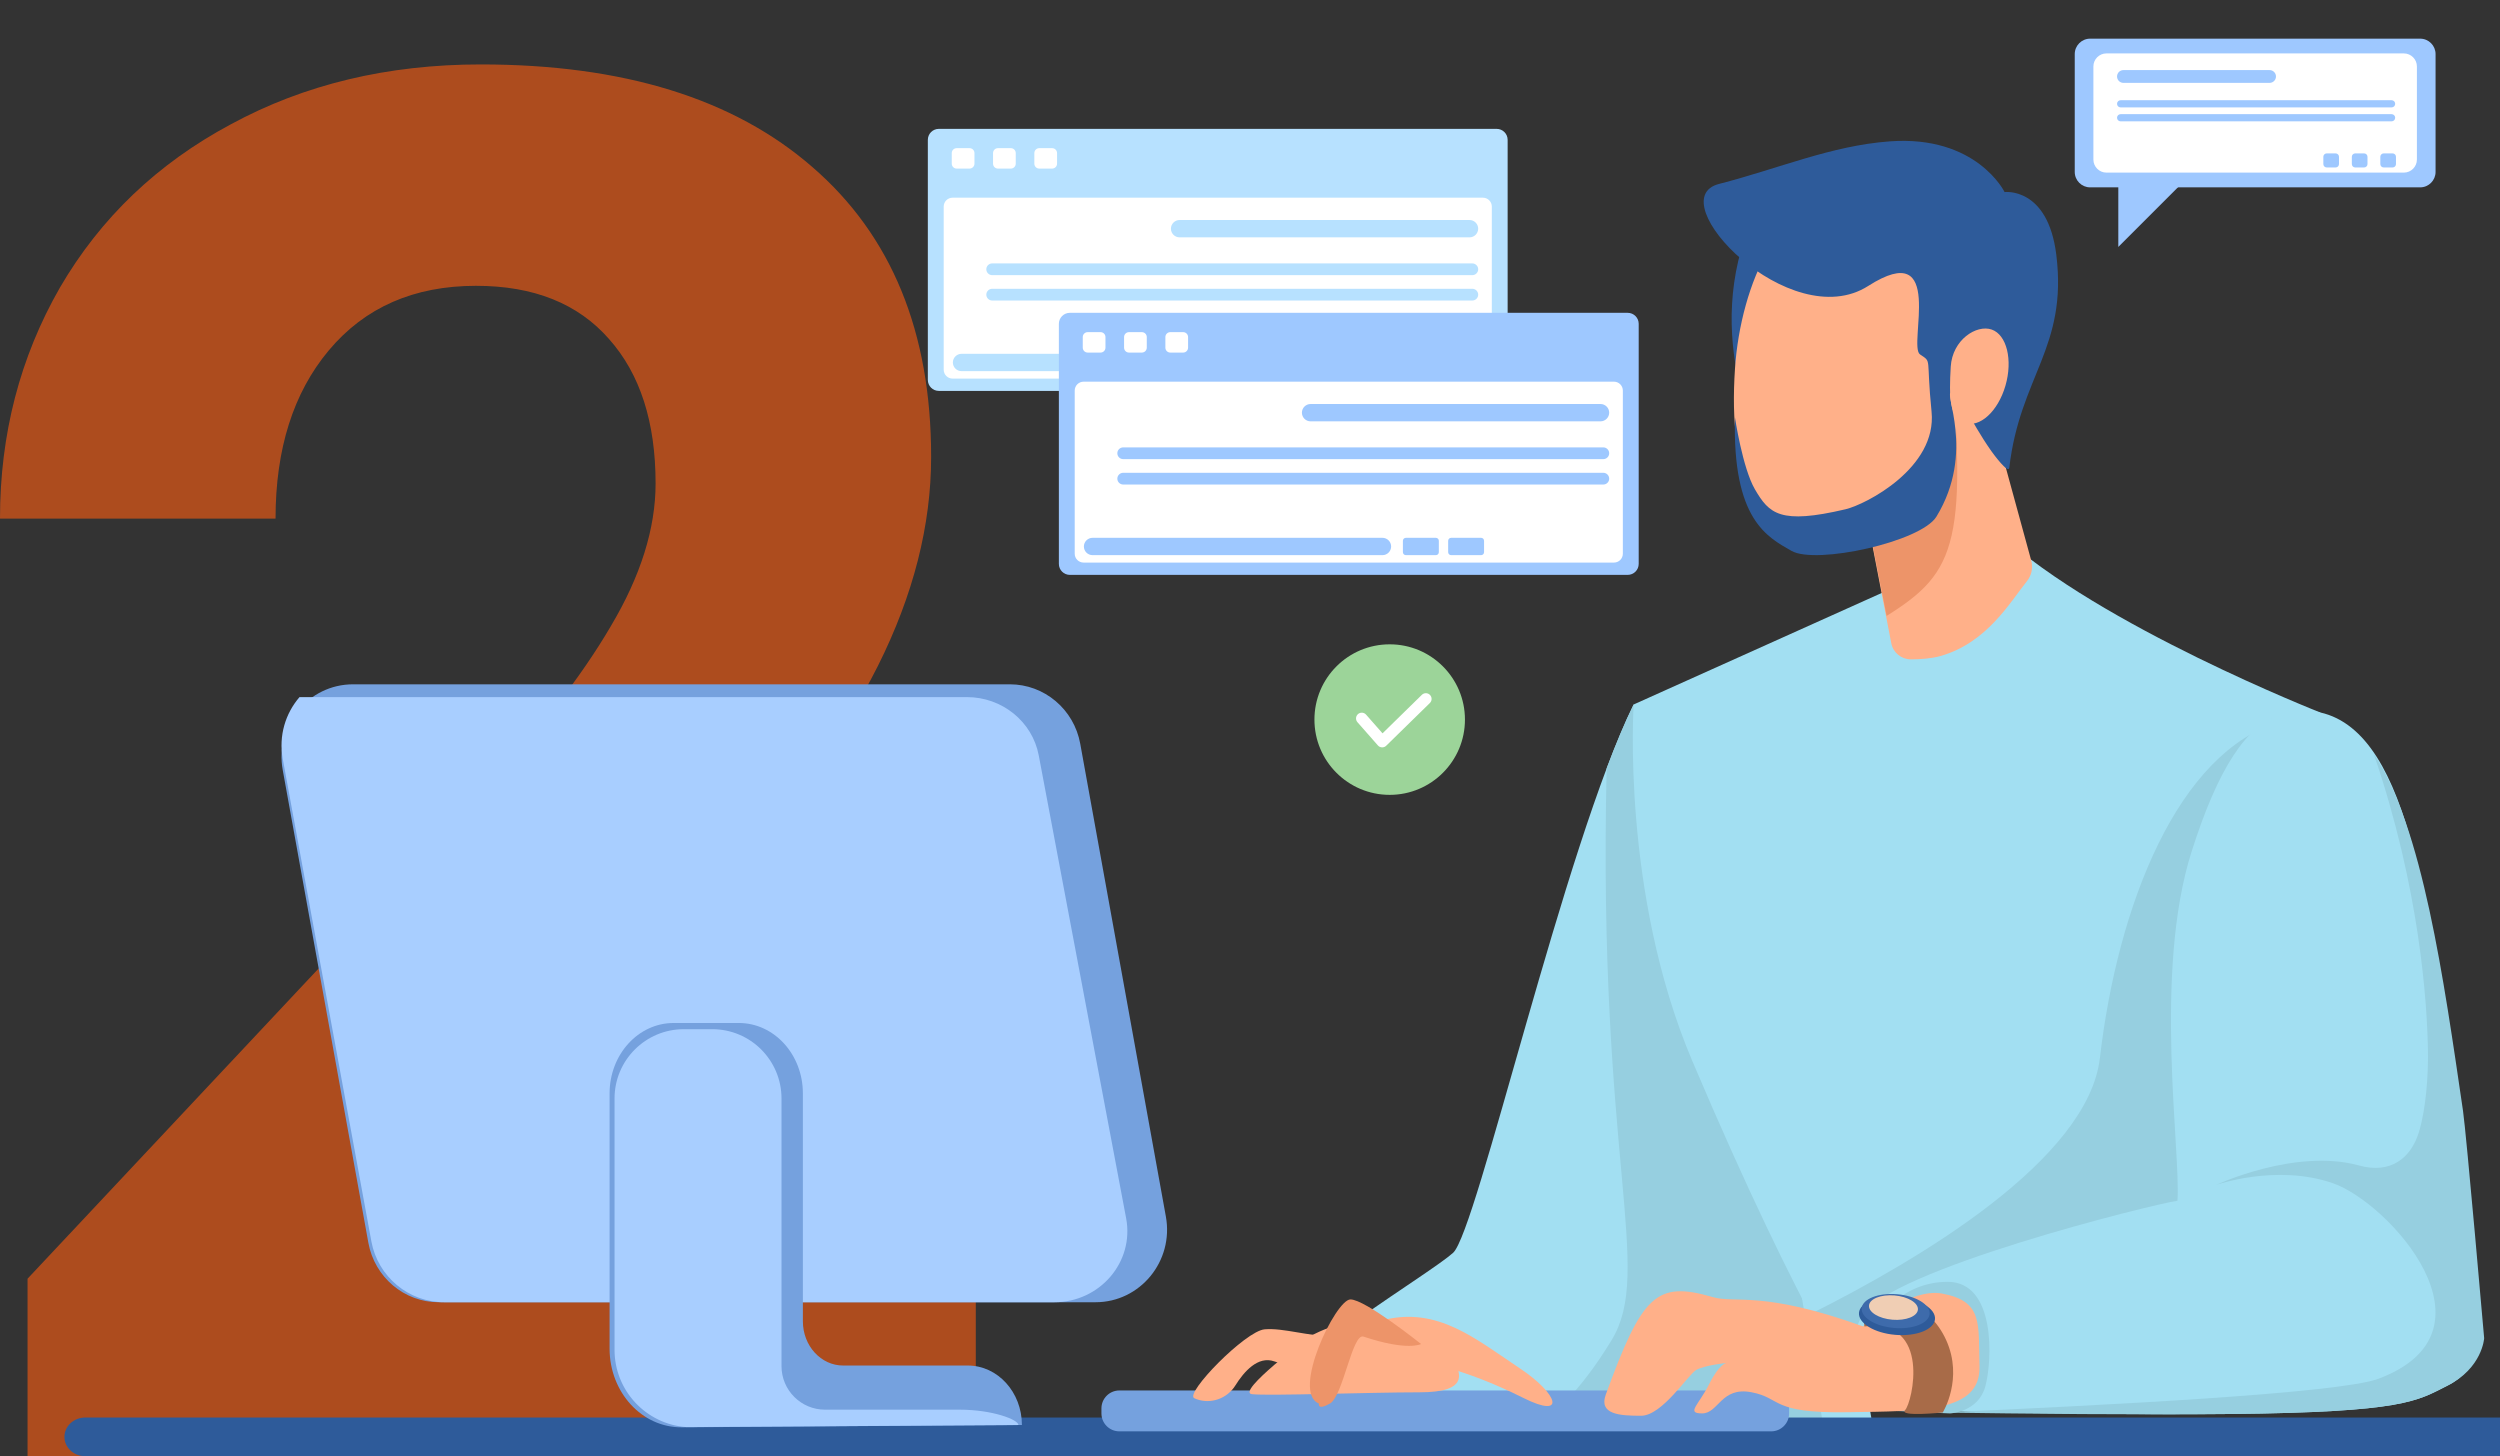 <svg width="194" height="113" viewBox="0 0 194 113" fill="none" xmlns="http://www.w3.org/2000/svg">
<rect x="0" y="0" width="194" height="113" fill="#333333" stroke="none"/>
<g clip-path="url(#clip0)">
<path opacity="0.6" d="M75.721 113.826H2.138V99.228L36.865 62.215C41.633 57.005 45.148 52.458 47.409 48.575C49.719 44.692 50.874 41.005 50.874 37.515C50.874 32.747 49.67 29.012 47.261 26.308C44.853 23.555 41.412 22.179 36.939 22.179C32.122 22.179 28.312 23.85 25.511 27.193C22.758 30.486 21.382 34.836 21.382 40.243H0C0 33.706 1.548 27.734 4.645 22.327C7.791 16.92 12.215 12.693 17.916 9.645C23.618 6.548 30.082 5 37.308 5C48.367 5 56.944 7.654 63.04 12.963C69.184 18.271 72.256 25.767 72.256 35.451C72.256 40.759 70.88 46.166 68.127 51.671C65.374 57.177 60.656 63.591 53.971 70.915L29.566 96.647H75.721V113.826Z" fill="#FF5E11"/>
<path d="M126.772 54.667C121.372 65.63 114.602 95.583 112.755 97.224C110.908 98.866 100.24 105.226 98.392 108.303C96.545 111.381 97.366 110.354 98.187 110.56C99.008 110.766 145.374 110.969 145.374 110.969C145.374 110.969 140.04 79.169 139.425 78.964C138.811 78.76 126.772 54.667 126.772 54.667Z" fill="#A2DFF2"/>
<path d="M119.093 110.821C127.608 110.88 136.595 110.927 141.542 110.951L134.769 70.445C131.156 63.442 126.77 54.665 126.77 54.665C126.091 56.047 125.386 57.731 124.675 59.621C123.973 90.045 128.355 98.571 125.062 103.992C122.496 108.225 120.153 110.117 119.093 110.821Z" fill="#96CFE0"/>
<path d="M215.39 113H6.61C5.721 113 5 112.328 5 111.5C5 110.672 5.721 110 6.61 110H215.39C216.279 110 217 110.672 217 111.5C217 112.328 216.279 113 215.39 113Z" fill="#2E5B9A"/>
<path d="M155.208 41.437C162.91 48.546 180.051 55.288 180.051 55.288C180.051 55.288 182.656 79.351 180.879 92.978C179.103 106.603 180.09 109.367 180.09 109.367H144.744C144.744 109.367 140.001 102.784 131.315 82.314C125.787 69.281 126.774 54.667 126.774 54.667L148.299 44.99L155.208 41.437Z" fill="#A2DFF2"/>
<path d="M144.742 109.365H180.088C180.088 109.365 179.101 106.601 180.877 92.976C182.341 81.756 180.833 63.46 180.255 57.348L177.04 55.97C168.97 58.295 164.32 70.332 162.952 82.095C162.037 89.965 148.998 97.713 140.468 101.98C143.271 107.323 144.742 109.365 144.742 109.365Z" fill="#96CFE0"/>
<path d="M136.075 16.738C131.814 26.228 136.929 35.019 136.774 34.649C136.618 34.278 143.223 18.626 143.223 18.626L136.075 16.738Z" fill="#2E5B9A"/>
<path d="M152.222 23.755L157.626 43.506C157.778 44.064 157.648 44.657 157.285 45.107C156.018 46.669 154.214 49.88 150.573 50.91C149.865 51.11 148.993 51.164 148.287 51.166C147.544 51.167 146.905 50.645 146.764 49.917L143.144 31.184L152.222 23.755Z" fill="#FFB089"/>
<path d="M151.189 25.405L149.214 26.215L143.141 31.184L146.4 47.794C151.93 44.346 152.736 42.021 151.189 25.405Z" fill="#ED9469"/>
<path d="M152.023 32.492C150.826 38.99 145.965 43.384 141.164 42.308C136.362 41.231 134.072 37.026 134.635 28.594C135.078 21.978 138.339 14.788 143.141 15.866C147.944 16.94 153.22 25.995 152.023 32.492Z" fill="#FFB089"/>
<path d="M180.051 55.286C187.203 56.901 188.531 71.427 190.856 86.747C191.123 88.511 192.498 103.434 192.498 103.434C192.498 103.434 192.635 106.171 189.898 107.538C187.56 108.707 186.615 109.589 173.074 109.726C160.068 109.858 143.301 109.317 143.301 109.317C143.301 109.317 143.153 104.477 144.487 102.113C146.493 98.556 167.056 93.45 168.97 93.178C169.244 89.348 167.082 75.49 170.065 66.095C172.116 59.632 174.323 56.246 177.085 55.362C178.008 55.066 178.992 55.047 180.051 55.286Z" fill="#A2DFF2"/>
<path d="M150.655 109.612C157.068 109.708 165.866 109.801 173.075 109.726C186.617 109.589 187.561 108.707 189.9 107.538C192.636 106.171 192.771 103.846 192.771 103.846C192.771 103.846 191.389 87.966 191.13 86.201C189.625 75.942 187.999 64.203 184.215 58.536C187.773 68.961 188.345 77.756 188.408 81.513C188.44 83.416 188.265 86.021 187.71 87.842C187.095 89.86 185.522 91.125 183.059 90.442C178.135 89.074 171.98 91.946 171.98 91.946C171.98 91.946 176.63 90.304 181.008 91.809C185.386 93.313 194.413 103.299 184.566 106.992C181.549 108.122 163.498 109.043 150.655 109.612Z" fill="#96CFE0"/>
<path d="M145.582 102.569C145.582 102.569 147.405 99.47 151.144 99.47C154.883 99.47 154.609 105.58 154.062 107.585C153.516 109.591 151.326 109.682 151.326 109.682L143.302 109.317L145.582 102.569Z" fill="#96CFE0"/>
<path d="M137.446 111.073H86.859C86.096 111.073 85.472 110.449 85.472 109.686V109.287C85.472 108.524 86.096 107.9 86.859 107.9H137.446C138.209 107.9 138.834 108.524 138.834 109.287V109.686C138.834 110.449 138.209 111.073 137.446 111.073Z" fill="#75A1DE"/>
<path d="M144.579 102.932C136.736 100.105 134.68 101.171 132.907 100.654C128.529 99.377 127.436 100.472 124.608 108.222C124.045 109.767 125.703 109.863 127.345 109.863C128.986 109.863 130.993 106.671 131.63 106.306C132.269 105.941 134.002 105.76 134.002 105.76C134.002 105.76 133.455 105.76 132.634 107.401C131.813 109.043 130.811 109.68 132.088 109.68C133.364 109.68 133.548 107.583 135.917 108.039C138.289 108.494 137.377 109.68 143.304 109.589C149.231 109.499 153.705 109.589 153.609 106.032C153.518 102.658 153.89 100.97 150.691 100.378C148.225 99.924 144.579 102.932 144.579 102.932Z" fill="#FFB089"/>
<path d="M144.681 102.932C149.924 102.339 148.386 108.87 147.838 109.419C147.289 109.967 150.758 109.611 150.758 109.611C150.758 109.611 152.386 106.992 151.019 103.983C149.651 100.974 146.915 100.837 146.915 100.837L144.59 102.113L144.681 102.932Z" fill="#A86B48"/>
<path d="M150.156 102.366C150.087 103.175 148.712 103.72 147.084 103.585C145.455 103.449 144.188 102.682 144.257 101.873C144.323 101.063 145.7 100.517 147.328 100.654C148.957 100.789 150.222 101.556 150.156 102.366Z" fill="#2E5B9A"/>
<path d="M149.739 101.961C149.678 102.684 148.45 103.173 146.993 103.051C145.537 102.929 144.407 102.245 144.468 101.52C144.529 100.798 145.758 100.309 147.214 100.431C148.668 100.553 149.798 101.239 149.739 101.961Z" fill="#3E6BAB"/>
<path d="M148.83 101.626C148.787 102.147 147.902 102.497 146.853 102.41C145.805 102.323 144.991 101.83 145.034 101.309C145.076 100.789 145.962 100.439 147.011 100.526C148.059 100.613 148.873 101.106 148.83 101.626Z" fill="#F0CEB4"/>
<path d="M85.009 101.054H34.048C31.367 101.054 29.07 99.112 28.584 96.438L21.939 59.751C21.312 56.292 23.932 53.102 27.402 53.102H78.363C81.044 53.102 83.343 55.043 83.827 57.717L90.472 94.404C91.099 97.863 88.479 101.054 85.009 101.054Z" fill="#75A1DE"/>
<path d="M87.389 94.541L80.606 58.614C80.111 55.996 77.766 54.095 75.029 54.095H23.242C22.155 55.356 21.612 57.085 21.942 58.886L28.821 96.342C29.323 99.071 31.702 101.054 34.475 101.054H81.812C85.354 101.054 88.028 97.93 87.389 94.541Z" fill="#A8CEFF"/>
<path d="M75.102 105.965H65.427C63.702 105.965 62.303 104.429 62.303 102.534V84.846C62.303 81.83 60.076 79.384 57.331 79.384H52.276C49.531 79.384 47.304 81.83 47.304 84.846V104.653C47.304 108.04 49.814 110.78 52.897 110.76L79.3 110.578C79.3 108.031 77.42 105.965 75.102 105.965Z" fill="#75A1DE"/>
<path d="M47.688 85.243V104.748C47.688 107.924 50.149 110.519 53.263 110.743L79.031 110.582C79.029 110.16 76.997 109.391 74.488 109.391H64.024C62.158 109.391 60.645 107.877 60.645 106.012V85.243C60.645 82.273 58.236 79.864 55.266 79.864H53.069C50.097 79.864 47.688 82.273 47.688 85.243Z" fill="#A8CEFF"/>
<path d="M101.624 103.718C105.518 101.554 110.278 102.276 112.008 104.439C113.738 106.603 114.027 108.044 110.133 108.044C106.239 108.044 98.452 108.333 97.153 108.188C95.856 108.044 101.624 103.718 101.624 103.718Z" fill="#FFB089"/>
<path d="M107.393 102.421C111.574 101.411 114.433 103.846 117.922 106.171C120.951 108.19 121.558 110.152 118.211 108.479C113.306 106.028 110.422 105.739 110.422 105.739L107.393 102.421Z" fill="#FFB089"/>
<path d="M103.584 103.705C101.472 103.705 99.629 103.031 98.137 103.155C96.646 103.279 91.925 108.124 92.67 108.498C92.724 108.524 92.781 108.55 92.844 108.572C93.965 108.985 95.23 108.528 95.862 107.514C96.531 106.441 97.617 105.195 98.882 105.641C100.994 106.386 103.21 106.315 103.21 106.315L103.584 103.705Z" fill="#FFB089"/>
<path d="M102.344 108.911C100.18 108.046 103.643 100.835 104.795 100.835C105.948 100.835 110.276 104.296 110.276 104.296C110.276 104.296 109.259 104.87 105.805 103.72C104.94 103.431 104.219 108.335 103.209 108.911C102.202 109.487 102.344 108.911 102.344 108.911Z" fill="#ED9469"/>
<path d="M134.632 32.39C134.432 40.331 137.137 41.674 139.028 42.752C140.922 43.831 149.074 42.05 150.269 40.087C153.329 35.062 150.754 30.376 151.438 30.449C152.123 30.519 152.749 32.475 154.534 35.014C154.7 35.251 155.86 36.818 155.921 36.298C156.749 29.187 160.453 26.979 159.571 19.786C158.921 14.484 155.556 14.904 155.556 14.904C155.556 14.904 153.385 10.467 146.626 10.971C142.098 11.308 138.061 13.072 133.394 14.274C128.727 15.475 138.917 26.056 144.972 22.191C151.026 18.326 148.036 26.84 148.992 27.501C149.948 28.16 149.452 27.588 149.889 31.946C150.326 36.303 144.794 39.147 143.208 39.52C138.137 40.713 137.29 39.875 136.179 37.967C135.217 36.309 134.632 32.39 134.632 32.39Z" fill="#2E5B9A"/>
<path d="M155.622 29.932C155.04 31.933 153.619 33.226 152.446 32.82C151.273 32.414 151.24 30.788 151.377 28.461C151.501 26.363 153.38 25.166 154.553 25.572C155.724 25.978 156.204 27.931 155.622 29.932Z" fill="#FFB089"/>
<path d="M116.141 30.334H72.852C72.382 30.334 72 29.952 72 29.481V10.852C72 10.382 72.382 10 72.852 10H116.141C116.612 10 116.993 10.382 116.993 10.852V29.48C116.995 29.952 116.613 30.334 116.141 30.334Z" fill="#B7E1FF"/>
<path d="M115.076 29.379H73.92C73.54 29.379 73.231 29.07 73.231 28.69V16.03C73.231 15.651 73.538 15.341 73.92 15.341H115.076C115.456 15.341 115.765 15.651 115.765 16.03V28.69C115.765 29.07 115.456 29.379 115.076 29.379Z" fill="white"/>
<path d="M75.237 13.083H74.238C74.027 13.083 73.856 12.912 73.856 12.701V11.879C73.856 11.667 74.027 11.497 74.238 11.497H75.237C75.448 11.497 75.618 11.667 75.618 11.879V12.701C75.618 12.91 75.446 13.083 75.237 13.083Z" fill="white"/>
<path d="M78.44 13.083H77.441C77.23 13.083 77.06 12.912 77.06 12.701V11.879C77.06 11.667 77.23 11.497 77.441 11.497H78.44C78.651 11.497 78.822 11.667 78.822 11.879V12.701C78.823 12.91 78.651 13.083 78.44 13.083Z" fill="white"/>
<path d="M81.645 13.083H80.646C80.435 13.083 80.265 12.912 80.265 12.701V11.879C80.265 11.667 80.435 11.497 80.646 11.497H81.645C81.856 11.497 82.027 11.667 82.027 11.879V12.701C82.028 12.91 81.856 13.083 81.645 13.083Z" fill="white"/>
<path d="M114.034 18.419H91.537C91.166 18.419 90.864 18.117 90.864 17.746C90.864 17.375 91.166 17.073 91.537 17.073H114.034C114.405 17.073 114.707 17.375 114.707 17.746C114.707 18.115 114.405 18.419 114.034 18.419Z" fill="#B7E1FF"/>
<path d="M97.112 28.801H74.615C74.244 28.801 73.942 28.499 73.942 28.129C73.942 27.758 74.244 27.456 74.615 27.456H97.112C97.483 27.456 97.785 27.758 97.785 28.129C97.785 28.499 97.483 28.801 97.112 28.801Z" fill="#B7E1FF"/>
<path d="M101.257 28.801H98.93C98.804 28.801 98.7 28.698 98.7 28.572V27.686C98.7 27.56 98.804 27.456 98.93 27.456H101.257C101.383 27.456 101.487 27.56 101.487 27.686V28.572C101.487 28.7 101.385 28.801 101.257 28.801Z" fill="#B7E1FF"/>
<path d="M104.767 28.801H102.438C102.312 28.801 102.208 28.698 102.208 28.572V27.686C102.208 27.56 102.312 27.456 102.438 27.456H104.767C104.893 27.456 104.996 27.56 104.996 27.686V28.572C104.998 28.7 104.894 28.801 104.767 28.801Z" fill="#B7E1FF"/>
<path d="M114.25 21.352H76.994C76.742 21.352 76.538 21.146 76.538 20.896C76.538 20.644 76.744 20.44 76.994 20.44H114.25C114.502 20.44 114.708 20.646 114.708 20.896C114.708 21.146 114.502 21.352 114.25 21.352Z" fill="#B7E1FF"/>
<path d="M114.25 23.321H76.994C76.742 23.321 76.538 23.115 76.538 22.865C76.538 22.615 76.744 22.409 76.994 22.409H114.25C114.502 22.409 114.708 22.615 114.708 22.865C114.708 23.115 114.502 23.321 114.25 23.321Z" fill="#B7E1FF"/>
<path d="M126.309 44.611H83.02C82.55 44.611 82.168 44.229 82.168 43.758V25.129C82.168 24.659 82.55 24.275 83.02 24.275H126.309C126.78 24.275 127.163 24.657 127.163 25.129V43.757C127.163 44.229 126.78 44.611 126.309 44.611Z" fill="#9EC8FF"/>
<path d="M125.244 43.656H84.088C83.708 43.656 83.398 43.349 83.398 42.967V30.308C83.398 29.928 83.708 29.618 84.088 29.618H125.244C125.624 29.618 125.933 29.928 125.933 30.308V42.967C125.933 43.347 125.624 43.656 125.244 43.656Z" fill="white"/>
<path d="M85.403 27.36H84.404C84.193 27.36 84.022 27.189 84.022 26.978V26.156C84.022 25.944 84.193 25.774 84.404 25.774H85.403C85.614 25.774 85.784 25.944 85.784 26.156V26.978C85.784 27.188 85.614 27.36 85.403 27.36Z" fill="white"/>
<path d="M88.608 27.36H87.609C87.398 27.36 87.228 27.189 87.228 26.978V26.156C87.228 25.944 87.398 25.774 87.609 25.774H88.608C88.819 25.774 88.99 25.944 88.99 26.156V26.978C88.99 27.188 88.819 27.36 88.608 27.36Z" fill="white"/>
<path d="M91.813 27.36H90.814C90.603 27.36 90.433 27.189 90.433 26.978V26.156C90.433 25.944 90.603 25.774 90.814 25.774H91.813C92.024 25.774 92.195 25.944 92.195 26.156V26.978C92.195 27.188 92.024 27.36 91.813 27.36Z" fill="white"/>
<path d="M124.2 32.696H101.701C101.33 32.696 101.028 32.394 101.028 32.023C101.028 31.653 101.332 31.351 101.701 31.351H124.2C124.571 31.351 124.873 31.653 124.873 32.023C124.875 32.392 124.571 32.696 124.2 32.696Z" fill="#9EC8FF"/>
<path d="M107.279 43.08H84.782C84.411 43.08 84.109 42.778 84.109 42.408C84.109 42.037 84.411 41.735 84.782 41.735H107.279C107.65 41.735 107.952 42.037 107.952 42.408C107.952 42.776 107.65 43.08 107.279 43.08Z" fill="#9EC8FF"/>
<path d="M111.424 43.08H109.095C108.969 43.08 108.865 42.976 108.865 42.85V41.965C108.865 41.839 108.969 41.735 109.095 41.735H111.424C111.55 41.735 111.654 41.839 111.654 41.965V42.85C111.654 42.976 111.55 43.08 111.424 43.08Z" fill="#9EC8FF"/>
<path d="M114.934 43.08H112.607C112.481 43.08 112.377 42.976 112.377 42.85V41.965C112.377 41.839 112.481 41.735 112.607 41.735H114.934C115.06 41.735 115.163 41.839 115.163 41.965V42.85C115.163 42.976 115.06 43.08 114.934 43.08Z" fill="#9EC8FF"/>
<path d="M124.417 35.629H87.161C86.909 35.629 86.705 35.423 86.705 35.173C86.705 34.921 86.911 34.717 87.161 34.717H124.417C124.669 34.717 124.873 34.923 124.873 35.173C124.875 35.423 124.669 35.629 124.417 35.629Z" fill="#9EC8FF"/>
<path d="M124.417 37.6H87.161C86.909 37.6 86.705 37.394 86.705 37.144C86.705 36.892 86.911 36.688 87.161 36.688H124.417C124.669 36.688 124.873 36.894 124.873 37.144C124.875 37.394 124.669 37.6 124.417 37.6Z" fill="#9EC8FF"/>
<path d="M113.68 55.84C113.68 59.065 111.065 61.681 107.84 61.681C104.614 61.681 102 59.067 102 55.84C102 52.614 104.614 50 107.84 50C111.063 49.998 113.68 52.614 113.68 55.84Z" fill="#9CD499"/>
<path d="M107.258 57.996C107.253 57.996 107.247 57.996 107.241 57.996C107.119 57.993 107.004 57.937 106.925 57.846L105.339 56.044C105.176 55.858 105.194 55.578 105.379 55.415C105.563 55.252 105.845 55.271 106.008 55.456L107.284 56.907L110.337 53.918C110.513 53.746 110.795 53.75 110.965 53.926C111.138 54.102 111.134 54.383 110.958 54.554L107.569 57.87C107.486 57.952 107.375 57.996 107.258 57.996Z" fill="white"/>
<path d="M187.807 14.539H162.193C161.537 14.539 161 14.002 161 13.345V4.194C161 3.537 161.537 3 162.193 3H187.807C188.463 3 189 3.537 189 4.194V13.345C189 14.001 188.463 14.539 187.807 14.539Z" fill="#9EC8FF"/>
<path d="M164.381 12.797V19.163L171.717 11.827C171.717 11.829 164.53 12.797 164.381 12.797Z" fill="#9EC8FF"/>
<path d="M186.54 13.395H163.459C162.902 13.395 162.447 12.94 162.447 12.383V5.157C162.447 4.6 162.902 4.145 163.459 4.145H186.54C187.097 4.145 187.552 4.6 187.552 5.157V12.383C187.552 12.939 187.097 13.395 186.54 13.395Z" fill="white"/>
<path d="M176.119 6.432H164.779C164.506 6.432 164.282 6.209 164.282 5.935C164.282 5.662 164.506 5.438 164.779 5.438H176.119C176.392 5.438 176.616 5.662 176.616 5.935C176.616 6.207 176.392 6.432 176.119 6.432Z" fill="#9EC8FF"/>
<path d="M185.59 8.334H164.558C164.406 8.334 164.282 8.21 164.282 8.058V8.053C164.282 7.901 164.406 7.777 164.558 7.777H185.59C185.742 7.777 185.866 7.901 185.866 8.053V8.058C185.866 8.209 185.742 8.334 185.59 8.334Z" fill="#9EC8FF"/>
<path d="M185.59 9.416H164.558C164.406 9.416 164.282 9.292 164.282 9.14V9.135C164.282 8.983 164.406 8.859 164.558 8.859H185.59C185.742 8.859 185.866 8.983 185.866 9.135V9.14C185.866 9.292 185.742 9.416 185.59 9.416Z" fill="#9EC8FF"/>
<path d="M181.243 12.996H180.554C180.409 12.996 180.291 12.879 180.291 12.733V12.166C180.291 12.02 180.409 11.903 180.554 11.903H181.243C181.389 11.903 181.506 12.02 181.506 12.166V12.733C181.506 12.879 181.389 12.996 181.243 12.996Z" fill="#9EC8FF"/>
<path d="M183.454 12.996H182.765C182.619 12.996 182.502 12.879 182.502 12.733V12.166C182.502 12.02 182.619 11.903 182.765 11.903H183.454C183.6 11.903 183.717 12.02 183.717 12.166V12.733C183.717 12.879 183.6 12.996 183.454 12.996Z" fill="#9EC8FF"/>
<path d="M185.665 12.996H184.976C184.83 12.996 184.713 12.879 184.713 12.733V12.166C184.713 12.02 184.83 11.903 184.976 11.903H185.665C185.811 11.903 185.928 12.02 185.928 12.166V12.733C185.928 12.879 185.811 12.996 185.665 12.996Z" fill="#9EC8FF"/>
</g>
<defs>
<clipPath id="clip0">
<rect width="194" height="113" fill="white"/>
</clipPath>
</defs>
</svg>
